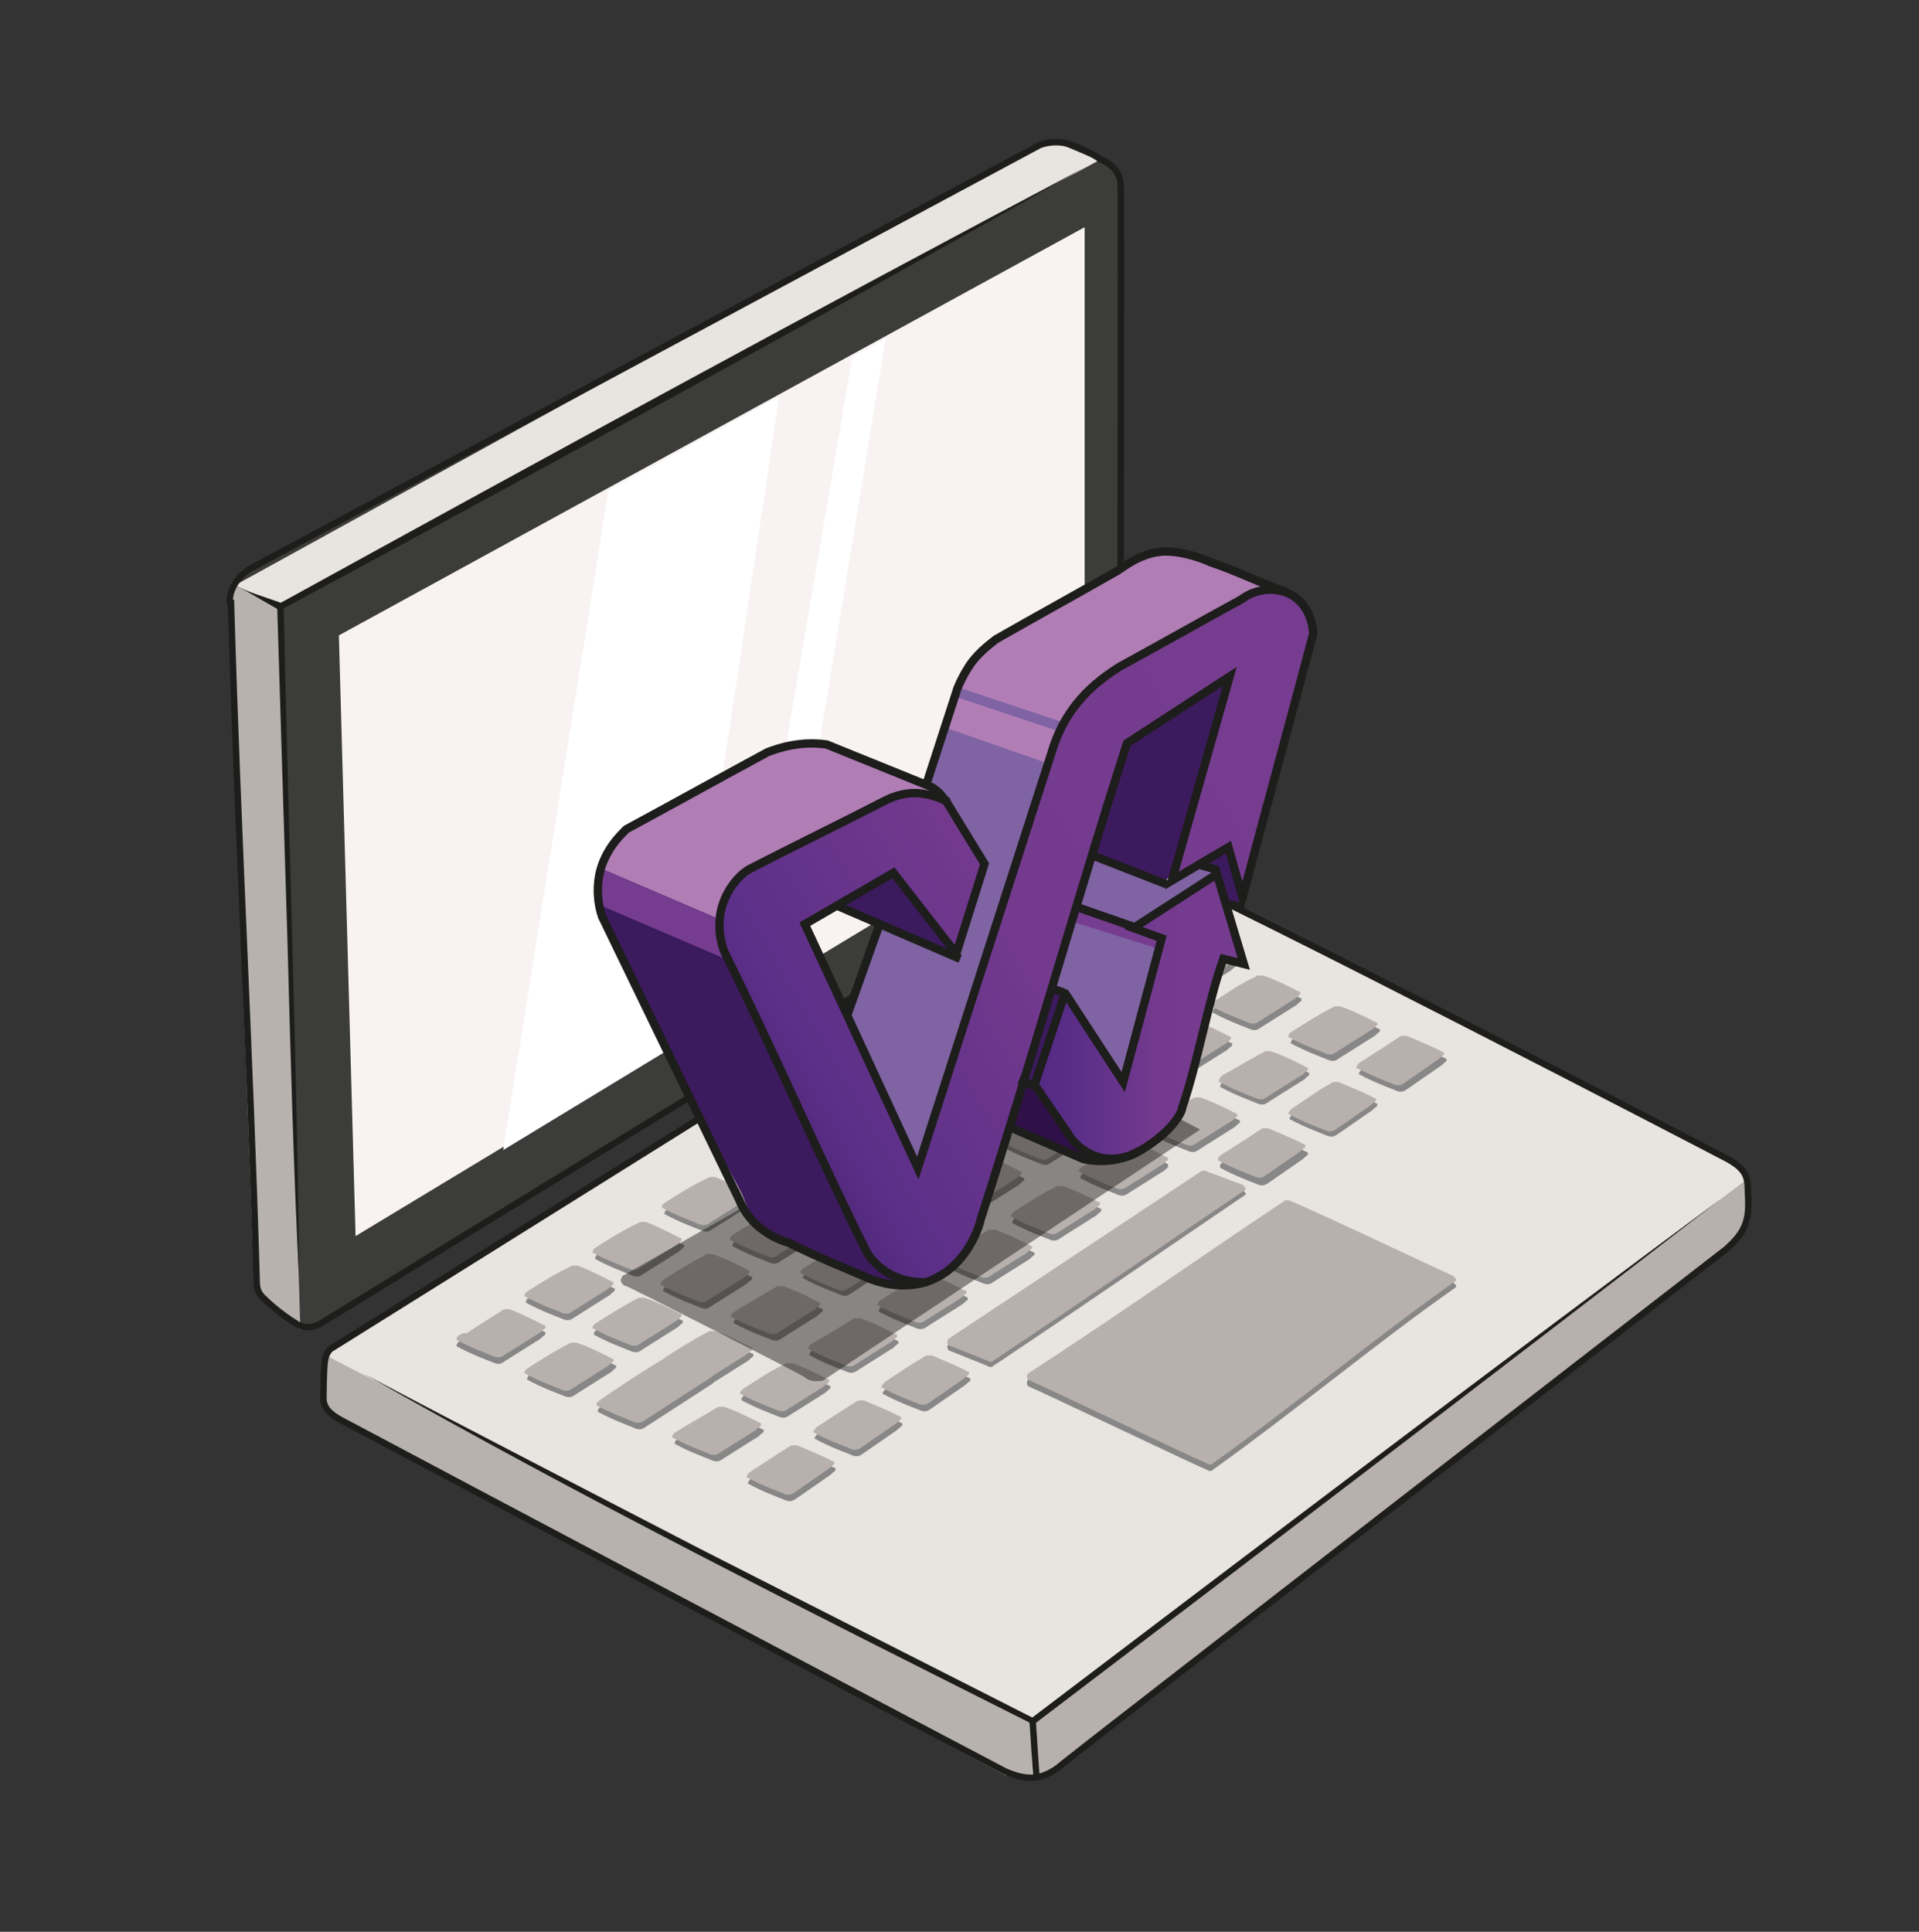 <?xml version="1.0" encoding="utf-8"?>
<!-- Generator: Adobe Illustrator 27.8.1, SVG Export Plug-In . SVG Version: 6.00 Build 0)  -->
<svg version="1.1" id="Ebene_1" xmlns="http://www.w3.org/2000/svg" xmlns:xlink="http://www.w3.org/1999/xlink" x="0px" y="0px"
	 viewBox="0 0 149.5 150.5" style="enable-background:new 0 0 149.5 150.5;" xml:space="preserve">
<rect x="0" y="0" width="149.5" height="150.5" fill="#333333" stroke="none"/>
<style type="text/css">
	.st0{fill:#3C3C3B;}
	.st1{fill:#E8E4E0;}
	.st2{fill:#F8F3F2;}
	.st3{fill:#FFFFFF;}
	.st4{fill:#B7B0AD;}
	.st5{fill:#B7B2AD;}
	.st6{fill:none;stroke:#1D1D1B;stroke-width:0.5;stroke-miterlimit:10;}
	.st7{fill:#1D1D1B;}
	.st8{fill:none;}
	.st9{fill:#878787;}
	.st10{opacity:0.47;fill:#1C1B19;enable-background:new    ;}
	.st11{fill:#3C1A5E;}
	.st12{fill:#B07DB5;}
	.st13{fill:#7F63A3;}
	.st14{fill:#2F1048;}
	.st15{fill:url(#SVGID_1_);}
	.st16{fill:url(#SVGID_00000047762069896429409890000017914227504971849106_);}
	.st17{fill:#763C8F;}
	.st18{fill:none;stroke:#1D1D1B;stroke-width:0.65;stroke-miterlimit:10;}
</style>
<g id="laptop">
	<g id="colorLaptop">
		<path class="st0" d="M19.5,44.3l61-32.9c0,0,1.2-0.5,2.5,0c1.6,0.6,2.6,1.1,2.6,1.1s1.5,0.5,1.6,1.9c0.1,1.5-0.1,42.1,0.1,48.2
			c0.1,1.9-0.4,2.4-1.5,3.2c-0.1,0.1-60.9,37.4-60.9,37.4s-0.9,0.6-1.8,0.1c-3.2-2-0.3-0.6-0.3-0.6c-0.2-0.2-0.6-0.5-0.6-1.3
			c-0.5-17.5-3.8-36.8-4.3-54.2C17.8,47.2,17.7,45.4,19.5,44.3L19.5,44.3z"/>
		<polygon class="st1" points="18.3,45.6 21.9,47.2 85.6,12.5 82.3,11.1 80.6,11.3 		"/>
		<polygon class="st2" points="27.7,96.3 84.5,62 84.5,17.7 26.4,49.5 		"/>
		<polygon class="st3" points="66.4,27.8 57.8,78.2 60.8,76.4 69,26.4 		"/>
		<polygon class="st3" points="47.4,38.2 39.2,89.6 53.2,81.1 60.7,30.9 		"/>
		<path class="st1" d="M26.5,110.6c26.9,14.3,51.8,27.4,51.8,27.4c1.6,0.7,2.9,0.8,4.5-0.6c1.6-1.3,51.7-40.1,51.7-40.1
			c1.1-1,1.7-1.8,1.7-3.4c0-1.1,0-0.4,0-0.4c-0.1-1.5,0.2-2.2-1.6-3.2c-1.7-0.9-38.3-19.9-45.1-22.8c-1.4-0.6-2.2-0.9-3.6,0
			L25.9,105c0,0-0.5,0.2-0.6,1.1c-0.1,0.8-0.1,2.9-0.1,3C25.3,109.8,25.8,110.2,26.5,110.6L26.5,110.6z"/>
		<polygon class="st4" points="80.4,134 80.8,138.6 134.6,97.4 136.3,95.2 136.2,91.8 		"/>
		<polyline class="st5" points="25.2,105.5 80.4,134 80.4,138.6 78.3,138.3 26.5,110.6 25.2,109.1 25.3,106.1 25.3,106.1 		"/>
		<polyline class="st5" points="18.3,45.6 18.5,45.7 21.7,47.3 23.4,103.6 20.4,101.3 19.8,100 17.8,47.2 		"/>
	</g>
	<g id="lines">
		<path class="st6" d="M19.5,44.3L81,11.3c0,0,1.2-0.5,2.5,0c1.6,0.6,2.2,1.1,2.2,1.1s1.5,0.5,1.6,1.9c0.1,1.5-0.1,42.1,0.1,48.2
			c0.1,1.9-0.4,2.4-1.5,3.2c-0.1,0.1-60.9,37.4-60.9,37.4s-0.9,0.6-1.8,0.1c-1.5-0.9-2.6-2-2.6-2c-0.2-0.2-0.6-0.5-0.6-1.3
			c-0.5-17.5-1.5-35.3-2-52.8C17.8,47.2,17.7,45.4,19.5,44.3L19.5,44.3z"/>
		<path class="st7" d="M19.1,46l2.9,1l-0.2,0c20.9-11.5,41.8-22.9,62.8-34l0,0C63.8,24.8,42.9,36.2,21.9,47.5l-0.1,0.1l-0.1-0.1
			L19.1,46L19.1,46L19.1,46z"/>
		<path class="st6" d="M26.5,110.6c26.9,14.3,51.8,27.4,51.8,27.4c1.6,0.7,2.9,0.8,4.5-0.6c1.6-1.3,51.7-40.1,51.7-40.1
			c1.1-1,1.7-1.8,1.7-3.4c0-1.1,0-0.4,0-0.4c-0.1-1.5,0.2-2.2-1.6-3.2c-1.7-0.9-38.3-19.9-45.1-22.8c-1.4-0.6-2.2-0.9-3.6,0
			L25.9,105c0,0-0.5,0.2-0.6,1.1c-0.1,0.8-0.1,2.9-0.1,3C25.3,109.8,25.8,110.2,26.5,110.6L26.5,110.6z"/>
		<path class="st7" d="M80.5,138.6l-0.3-4.5l0-0.1l0.1-0.1c15.8-12,38.1-28.9,53.9-40.6c-15.4,11.9-37.8,29-53.6,41l0.1-0.2l0.3,4.5
			L80.5,138.6L80.5,138.6L80.5,138.6z"/>
		<path class="st7" d="M80.4,134.3c-17.5-8.8-35.1-17.6-52.1-27.3c7.5,4,18.4,9.6,26.1,13.6l26.2,13.3L80.4,134.3L80.4,134.3
			L80.4,134.3z"/>
		<g>
			<line class="st8" x1="21.8" y1="47.3" x2="23.3" y2="99.6"/>
			<path class="st7" d="M22.1,47.3c0.3,15.1,1.1,37.3,1.2,52.3l0,0c-0.4-7.5-0.7-18.5-0.9-26.1l-0.8-26.1L22.1,47.3L22.1,47.3
				L22.1,47.3z"/>
		</g>
	</g>
	<g id="keyboard">
		<path class="st9" d="M93.5,91.7c0,0,0.1-0.1,0.3-0.1c0.1,0,0.3,0.1,0.3,0.1c0.9,0.3,1.8,0.7,2.7,1c0,0,0.1,0.1,0.2,0.2
			c0.1,0.1,0,0.2,0,0.2c-6.5,4.4-13,8.9-19.6,13.3c0,0-0.1,0.1-0.2,0.1c-0.2,0-0.3-0.1-0.3-0.1c-1-0.4-2-0.8-3-1.2
			c0,0-0.1-0.1-0.1-0.3c0-0.1,0.1-0.2,0.1-0.2C80.4,100.4,87,96,93.5,91.7L93.5,91.7z"/>
		<path class="st4" d="M93.5,91.3c0,0,0.1-0.1,0.3-0.1c0.1,0,0.3,0.1,0.3,0.1c0.9,0.3,1.8,0.7,2.7,1c0,0,0.1,0.1,0.2,0.2
			c0.1,0.1,0,0.2,0,0.2c-6.5,4.4-13,8.9-19.6,13.3c0,0-0.1,0.1-0.2,0.1c-0.2,0-0.3-0.1-0.3-0.1c-1-0.4-2-0.8-3-1.2
			c0,0-0.1-0.1-0.1-0.3c0-0.1,0.1-0.2,0.1-0.2C80.4,100,87,95.6,93.5,91.3L93.5,91.3z"/>
		<path class="st9" d="M41.2,101.1c-0.2,0.1-0.3,0.4-0.2,0.4c1.1,0.6,2.2,1,2.7,1.2c0.6,0.3,0.8,0.1,1.1-0.1l2.7-1.7
			c0.3-0.3,0.4-0.3,0.4-0.4c0-0.2-0.1-0.1-0.4-0.3c-0.8-0.4-1.6-0.8-2.4-1.1c-0.1,0-0.1,0-0.3,0c-0.1,0-0.2,0-0.3,0.1
			C43.4,99.7,42.3,100.4,41.2,101.1L41.2,101.1z"/>
		<path class="st9" d="M46.6,97.7c-0.2,0.1-0.3,0.4-0.2,0.4c1.1,0.6,2.2,1,2.7,1.2c0.6,0.3,0.8,0.1,1.1-0.1l2.7-1.7
			c0.3-0.3,0.4-0.3,0.4-0.4c0-0.2-0.1-0.1-0.4-0.3c-0.8-0.4-1.6-0.8-2.4-1.1c-0.1,0-0.1,0-0.3,0c-0.1,0-0.2,0-0.3,0.1
			C48.7,96.3,47.6,97,46.6,97.7L46.6,97.7z"/>
		<path class="st9" d="M52,94.2c-0.2,0.1-0.3,0.4-0.2,0.4c1.1,0.6,2.2,1,2.7,1.2c0.6,0.3,0.8,0.1,1.1-0.1l2.7-1.7
			c0.3-0.3,0.4-0.3,0.4-0.4c0-0.2-0.1-0.1-0.4-0.3c-0.8-0.4-1.6-0.8-2.4-1.1c-0.1,0-0.1,0-0.3,0c-0.1,0-0.2,0-0.3,0.1
			C54.1,92.8,53.1,93.5,52,94.2L52,94.2z"/>
		<path class="st9" d="M57.3,90.9c-0.2,0.1-0.3,0.4-0.2,0.4c1.1,0.6,2.2,1,2.7,1.2c0.6,0.3,0.8,0.1,1.1-0.1l2.7-1.7
			c0.3-0.3,0.4-0.3,0.4-0.4c0-0.2-0.1-0.1-0.4-0.3c-0.8-0.4-1.6-0.8-2.4-1.1c-0.1,0-0.1,0-0.3,0c-0.1,0-0.2,0-0.3,0.1
			C59.5,89.5,58.4,90.2,57.3,90.9L57.3,90.9z"/>
		<path class="st9" d="M62.6,87.4c-0.2,0.1-0.3,0.4-0.2,0.4c1.1,0.6,2.2,1,2.7,1.2c0.6,0.3,0.8,0.1,1.1-0.1l2.7-1.7
			c0.3-0.3,0.4-0.3,0.4-0.4c0-0.2-0.1-0.1-0.4-0.3c-0.8-0.4-1.6-0.8-2.4-1.1c-0.1,0-0.1,0-0.3,0c-0.1,0-0.2,0-0.3,0.1
			C64.8,86.1,63.7,86.7,62.6,87.4L62.6,87.4z"/>
		<path class="st9" d="M67.9,84c-0.2,0.1-0.3,0.4-0.2,0.4c1.1,0.6,2.2,1,2.7,1.2c0.6,0.3,0.8,0.1,1.1-0.1l2.7-1.7
			c0.3-0.3,0.4-0.3,0.4-0.4c0-0.2-0.1-0.1-0.4-0.3c-0.8-0.4-1.6-0.8-2.4-1.1c-0.1,0-0.1,0-0.3,0c-0.1,0-0.2,0-0.3,0.1
			C70.1,82.6,69,83.3,67.9,84L67.9,84z"/>
		<path class="st9" d="M73.4,80.6c-0.2,0.1-0.3,0.4-0.2,0.4c1.1,0.6,2.2,1,2.7,1.2c0.6,0.3,0.8,0.1,1.1-0.1l2.7-1.7
			c0.3-0.3,0.4-0.3,0.4-0.4c0-0.2-0.1-0.1-0.4-0.3c-0.8-0.4-1.6-0.8-2.4-1.1c-0.1,0-0.1,0-0.3,0c-0.1,0-0.2,0-0.3,0.1
			C75.5,79.2,74.4,79.9,73.4,80.6L73.4,80.6z"/>
		<path class="st9" d="M41.3,107.1c-0.2,0.1-0.3,0.4-0.2,0.4c1.1,0.6,2.2,1,2.7,1.2c0.6,0.3,0.8,0.1,1.1-0.1l2.7-1.7
			c0.3-0.3,0.4-0.3,0.4-0.4c0-0.2-0.1-0.1-0.4-0.3c-0.8-0.4-1.6-0.8-2.5-1.1c-0.1,0-0.1,0-0.3,0c-0.1,0-0.2,0-0.3,0.1
			C43.5,105.7,42.4,106.4,41.3,107.1L41.3,107.1z"/>
		<path class="st9" d="M46.5,103.6c-0.2,0.1-0.3,0.4-0.2,0.4c1.1,0.6,2.2,1,2.7,1.2c0.6,0.3,0.8,0.1,1.1-0.1l2.7-1.7
			c0.3-0.3,0.4-0.3,0.4-0.4c0-0.2-0.1-0.1-0.4-0.3c-0.8-0.4-1.6-0.8-2.5-1.1c-0.1,0-0.1,0-0.3,0c-0.1,0-0.2,0-0.3,0.1
			C48.7,102.2,47.6,102.9,46.5,103.6L46.5,103.6z"/>
		<path class="st9" d="M51.9,100.2c-0.2,0.1-0.3,0.4-0.2,0.4c1.1,0.6,2.2,1,2.7,1.2c0.6,0.3,0.8,0.1,1.1-0.1l2.7-1.7
			c0.3-0.3,0.4-0.3,0.4-0.4c0-0.2-0.1-0.1-0.4-0.3c-0.8-0.4-1.6-0.8-2.5-1.1c-0.1,0-0.1,0-0.3,0c-0.1,0-0.2,0-0.3,0.1
			C54,98.8,52.9,99.5,51.9,100.2L51.9,100.2z"/>
		<path class="st9" d="M57.3,96.7c-0.2,0.1-0.3,0.4-0.2,0.4c1.1,0.6,2.2,1,2.7,1.2c0.6,0.3,0.8,0.1,1.1-0.1l2.7-1.7
			c0.3-0.3,0.4-0.3,0.4-0.4c0-0.2-0.1-0.1-0.4-0.3c-0.8-0.4-1.6-0.8-2.5-1.1c-0.1,0-0.1,0-0.3,0c-0.1,0-0.2,0-0.3,0.1
			C59.4,95.3,58.4,96,57.3,96.7L57.3,96.7z"/>
		<path class="st9" d="M62.8,93.3c-0.2,0.1-0.3,0.4-0.2,0.4c1.1,0.6,2.2,1,2.7,1.2c0.6,0.3,0.8,0.1,1.1-0.1L69,93
			c0.3-0.3,0.4-0.3,0.4-0.4c0-0.2-0.1-0.1-0.4-0.3c-0.8-0.4-1.6-0.8-2.5-1.1c-0.1,0-0.1,0-0.3,0c-0.1,0-0.2,0-0.3,0.1
			C64.9,91.9,63.9,92.6,62.8,93.3L62.8,93.3z"/>
		<path class="st9" d="M68,89.8c-0.2,0.1-0.3,0.4-0.2,0.4c1.1,0.6,2.2,1,2.7,1.2c0.6,0.3,0.8,0.1,1.1-0.1l2.7-1.7
			c0.3-0.3,0.4-0.3,0.4-0.4c0-0.2-0.1-0.1-0.4-0.3c-0.8-0.4-1.6-0.8-2.5-1.1c-0.1,0-0.1,0-0.3,0c-0.1,0-0.2,0-0.3,0.1
			C70.2,88.4,69.1,89.1,68,89.8L68,89.8z"/>
		<path class="st9" d="M73.3,86.4c-0.2,0.1-0.3,0.4-0.2,0.4c1.1,0.6,2.2,1,2.7,1.2c0.6,0.3,0.8,0.1,1.1-0.1l2.7-1.7
			c0.3-0.3,0.4-0.3,0.4-0.4c0-0.2-0.1-0.1-0.4-0.3c-0.8-0.4-1.6-0.8-2.5-1.1c-0.1,0-0.1,0-0.3,0c-0.1,0-0.2,0-0.3,0.1
			C75.5,85,74.4,85.7,73.3,86.4L73.3,86.4z"/>
		<path class="st9" d="M78.7,82.9c-0.2,0.1-0.3,0.4-0.2,0.4c1.1,0.6,2.2,1,2.7,1.2c0.6,0.3,0.8,0.1,1.1-0.1l2.7-1.7
			c0.3-0.3,0.4-0.3,0.4-0.4c0-0.2-0.1-0.1-0.4-0.3c-0.8-0.4-1.6-0.8-2.5-1.1c-0.1,0-0.1,0-0.3,0c-0.1,0-0.2,0-0.3,0.1
			C80.9,81.5,79.8,82.2,78.7,82.9L78.7,82.9z"/>
		<path class="st9" d="M46.8,109.6c-0.2,0.1-0.3,0.4-0.2,0.4c1.1,0.6,2.2,1,2.7,1.2c0.6,0.3,0.8,0.1,1.1-0.1l5.1-3.3
			c0.3-0.3-0.5-0.1-0.5-0.2c0-0.2-0.9-0.3-1.2-0.4c-0.8-0.4-2.3,0.8-3.1,0.4c-0.1,0,1.7-0.8,1.6-0.8c-0.1,0-0.2-0.5-0.2-0.5
			C50.9,106.9,47.9,108.9,46.8,109.6L46.8,109.6z"/>
		<path class="st9" d="M52,106.2c-0.2,0.1-0.3,0.4-0.2,0.4c1.1,0.6,2.2,1,2.7,1.2c0.6,0.3,0.8,0.1,1.1-0.1l2.7-1.7
			c0.3-0.3,0.4-0.3,0.4-0.4c0-0.2-0.1-0.1-0.4-0.3c-0.8-0.4-1.6-0.8-2.5-1.1c-0.1,0-0.1,0-0.3,0c-0.1,0-0.2,0-0.3,0.1
			C54.2,104.8,53.1,105.5,52,106.2L52,106.2z"/>
		<path class="st9" d="M57.4,102.7c-0.2,0.1-0.3,0.4-0.2,0.4c1.1,0.6,2.2,1,2.7,1.2c0.6,0.3,0.8,0.1,1.1-0.1l2.7-1.7
			c0.3-0.3,0.4-0.3,0.4-0.4c0-0.2-0.1-0.1-0.4-0.3c-0.8-0.4-1.6-0.8-2.5-1.1c-0.1,0-0.1,0-0.3,0c-0.1,0-0.2,0-0.3,0.1
			C59.5,101.3,58.5,102,57.4,102.7L57.4,102.7z"/>
		<path class="st9" d="M62.8,99.2c-0.2,0.1-0.3,0.4-0.2,0.4c1.1,0.6,2.2,1,2.7,1.2c0.6,0.3,0.8,0.1,1.1-0.1L69,99
			c0.3-0.3,0.4-0.3,0.4-0.4c0-0.2-0.1-0.1-0.4-0.3c-0.8-0.4-1.6-0.8-2.5-1.1c-0.1,0-0.1,0-0.3,0c-0.1,0-0.2,0-0.3,0.1
			C64.9,97.9,63.9,98.6,62.8,99.2L62.8,99.2z"/>
		<path class="st9" d="M67.8,95.9c-0.2,0.1-0.3,0.4-0.2,0.4c1.1,0.6,2.2,1,2.7,1.2c0.6,0.3,0.8,0.1,1.1-0.1l2.7-1.7
			c0.3-0.3,0.4-0.3,0.4-0.4c0-0.2-0.1-0.1-0.4-0.3c-0.8-0.4-1.6-0.8-2.5-1.1c-0.1,0-0.1,0-0.3,0c-0.1,0-0.2,0-0.3,0.1
			C70,94.6,68.9,95.3,67.8,95.9L67.8,95.9z"/>
		<path class="st9" d="M73.1,92.5c-0.2,0.1-0.3,0.4-0.2,0.4c1.1,0.6,2.2,1,2.7,1.2c0.6,0.3,0.8,0.1,1.1-0.1l2.7-1.7
			c0.3-0.3,0.4-0.3,0.4-0.4c0-0.2-0.1-0.1-0.4-0.3c-0.8-0.4-1.6-0.8-2.5-1.1c-0.1,0-0.1,0-0.3,0c-0.1,0-0.2,0-0.3,0.1
			C75.3,91.1,74.2,91.8,73.1,92.5L73.1,92.5z"/>
		<path class="st9" d="M78.4,89c-0.2,0.1-0.3,0.4-0.2,0.4c1.1,0.6,2.2,1,2.7,1.2c0.6,0.3,0.8,0.1,1.1-0.1l2.7-1.7
			c0.3-0.3,0.4-0.3,0.4-0.4c0-0.2-0.1-0.1-0.4-0.3c-0.8-0.4-1.6-0.8-2.5-1.1c-0.1,0-0.1,0-0.3,0c-0.1,0-0.2,0-0.3,0.1
			C80.6,87.7,79.5,88.4,78.4,89L78.4,89z"/>
		<path class="st9" d="M83.8,85.6c-0.2,0.1-0.3,0.4-0.2,0.4c1.1,0.6,2.2,1,2.7,1.2c0.6,0.3,0.8,0.1,1.1-0.1l2.7-1.7
			c0.3-0.3,0.4-0.3,0.4-0.4c0-0.2-0.1-0.1-0.4-0.3c-0.8-0.4-1.6-0.8-2.5-1.1c-0.1,0-0.1,0-0.3,0c-0.1,0-0.2,0-0.3,0.1
			C86,84.2,84.9,84.9,83.8,85.6L83.8,85.6z"/>
		<path class="st9" d="M52.8,112.1c-0.2,0.1-0.3,0.4-0.2,0.4c1.1,0.6,2.2,1,2.7,1.2c0.6,0.3,0.8,0.1,1.1-0.1l2.7-1.7
			c0.3-0.3,0.4-0.3,0.4-0.4c0-0.2-0.1-0.1-0.4-0.3c-0.8-0.4-1.6-0.8-2.5-1.1c-0.1,0-0.1,0-0.3,0c-0.1,0-0.2,0-0.3,0.1
			C54.9,110.7,53.8,111.4,52.8,112.1L52.8,112.1z"/>
		<path class="st9" d="M58,108.7c-0.2,0.1-0.3,0.4-0.2,0.4c1.1,0.6,2.2,1,2.7,1.2c0.6,0.3,0.8,0.1,1.1-0.1l2.7-1.7
			c0.3-0.3,0.4-0.3,0.4-0.4c0-0.2-0.1-0.1-0.4-0.3c-0.8-0.4-1.6-0.8-2.5-1.1c-0.1,0-0.1,0-0.3,0c-0.1,0-0.2,0-0.3,0.1
			C60.2,107.3,59.1,108,58,108.7L58,108.7z"/>
		<path class="st9" d="M63.3,105.2c-0.2,0.1-0.3,0.4-0.2,0.4c1.1,0.6,2.2,1,2.7,1.2c0.6,0.3,0.8,0.1,1.1-0.1l2.7-1.7
			c0.3-0.3,0.4-0.3,0.4-0.4c0-0.2-0.1-0.1-0.4-0.3c-0.8-0.4-1.6-0.8-2.5-1.1c-0.1,0-0.1,0-0.3,0c-0.1,0-0.2,0-0.3,0.1
			C65.5,103.9,64.4,104.5,63.3,105.2L63.3,105.2z"/>
		<path class="st9" d="M68.7,101.8c-0.2,0.1-0.3,0.4-0.2,0.4c1.1,0.6,2.2,1,2.7,1.2c0.6,0.3,0.8,0.1,1.1-0.1l2.7-1.7
			c0.3-0.3,0.4-0.3,0.4-0.4c0-0.2-0.1-0.1-0.4-0.3c-0.8-0.4-1.6-0.8-2.5-1.1c-0.1,0-0.1,0-0.3,0c-0.1,0-0.2,0-0.3,0.1
			C70.9,100.4,69.8,101.1,68.7,101.8L68.7,101.8z"/>
		<path class="st9" d="M73.9,98.3c-0.2,0.1-0.3,0.4-0.2,0.4c1.1,0.6,2.2,1,2.7,1.2c0.6,0.3,0.8,0.1,1.1-0.1l2.7-1.7
			c0.3-0.3,0.4-0.3,0.4-0.4c0-0.2-0.1-0.1-0.4-0.3c-0.8-0.4-1.6-0.8-2.5-1.1c-0.1,0-0.1,0-0.3,0c-0.1,0-0.2,0-0.3,0.1
			C76,96.9,75,97.6,73.9,98.3L73.9,98.3z"/>
		<path class="st9" d="M79.1,94.9c-0.2,0.1-0.3,0.4-0.2,0.4c1.1,0.6,2.2,1,2.7,1.2c0.6,0.3,0.8,0.1,1.1-0.1l2.7-1.7
			c0.3-0.3,0.4-0.3,0.4-0.4c0-0.2-0.1-0.1-0.4-0.3c-0.8-0.4-1.6-0.8-2.5-1.1c-0.1,0-0.1,0-0.3,0c-0.1,0-0.2,0-0.3,0.1
			C81.3,93.5,80.2,94.2,79.1,94.9L79.1,94.9z"/>
		<path class="st9" d="M84.4,91.4c-0.2,0.1-0.3,0.4-0.2,0.4c1.1,0.6,2.2,1,2.7,1.2c0.6,0.3,0.8,0.1,1.1-0.1l2.7-1.7
			C91,90.9,91,91,91,90.8c0-0.2-0.1-0.1-0.4-0.3c-0.8-0.4-1.6-0.8-2.5-1.1c-0.1,0-0.1,0-0.3,0c-0.1,0-0.2,0-0.3,0.1
			C86.6,90.1,85.5,90.7,84.4,91.4L84.4,91.4z"/>
		<path class="st9" d="M89.9,88c-0.2,0.1-0.3,0.4-0.2,0.4c1.1,0.6,2.2,1,2.7,1.2c0.6,0.3,0.8,0.1,1.1-0.1l2.7-1.7
			c0.3-0.3,0.4-0.3,0.4-0.4c0-0.2-0.1-0.1-0.4-0.3c-0.8-0.4-1.6-0.8-2.5-1.1c-0.1,0-0.1,0-0.3,0c-0.1,0-0.2,0-0.3,0.1
			C92,86.6,90.9,87.3,89.9,88L89.9,88z"/>
		<path class="st9" d="M78.9,77c-0.2,0.1-0.3,0.4-0.2,0.4c1.1,0.6,2.2,1,2.7,1.2c0.6,0.3,0.8,0.1,1.1-0.1l2.7-1.7
			c0.3-0.3,0.4-0.3,0.4-0.4c0-0.2-0.1-0.1-0.4-0.3c-0.8-0.4-1.6-0.8-2.4-1.1c-0.1,0-0.1,0-0.3,0c-0.1,0-0.2,0-0.3,0.1
			C81,75.6,80,76.3,78.9,77L78.9,77z"/>
		<path class="st9" d="M84.3,73.5c-0.2,0.1-0.3,0.4-0.2,0.4c1.1,0.6,2.2,1,2.7,1.2c0.6,0.3,0.8,0.1,1.1-0.1l2.7-1.7
			c0.3-0.3,0.4-0.3,0.4-0.4c0-0.2-0.1-0.1-0.4-0.3c-0.8-0.4-1.6-0.8-2.4-1.1c-0.1,0-0.1,0-0.3,0c-0.1,0-0.2,0-0.3,0.1
			C86.5,72.1,85.4,72.8,84.3,73.5L84.3,73.5z"/>
		<path class="st9" d="M84.2,79.3c-0.2,0.1-0.3,0.4-0.2,0.4c1.1,0.6,2.2,1,2.7,1.2c0.6,0.3,0.8,0.1,1.1-0.1l2.7-1.7
			c0.3-0.3,0.4-0.3,0.4-0.4c0-0.2-0.1-0.1-0.4-0.3c-0.8-0.4-1.6-0.8-2.5-1.1c-0.1,0-0.1,0-0.3,0c-0.1,0-0.2,0-0.3,0.1
			C86.4,77.9,85.3,78.6,84.2,79.3L84.2,79.3z"/>
		<path class="st9" d="M89.6,75.8c-0.2,0.1-0.3,0.4-0.2,0.4c1.1,0.6,2.2,1,2.7,1.2c0.6,0.3,0.8,0.1,1.1-0.1l2.7-1.7
			c0.3-0.3,0.4-0.3,0.4-0.4c0-0.2-0.1-0.1-0.4-0.3c-0.8-0.4-1.6-0.8-2.5-1.1c-0.1,0-0.1,0-0.3,0c-0.1,0-0.2,0-0.3,0.1
			C91.8,74.4,90.7,75.1,89.6,75.8L89.6,75.8z"/>
		<path class="st9" d="M89.3,82c-0.2,0.1-0.3,0.4-0.2,0.4c1.1,0.6,2.2,1,2.7,1.2c0.6,0.3,0.8,0.1,1.1-0.1l2.7-1.7
			c0.3-0.3,0.4-0.3,0.4-0.4c0-0.2-0.1-0.1-0.4-0.3c-0.8-0.4-1.6-0.8-2.5-1.1c-0.1,0-0.1,0-0.3,0c-0.1,0-0.2,0-0.3,0.1
			C91.5,80.6,90.4,81.3,89.3,82L89.3,82z"/>
		<path class="st9" d="M94.7,78.5c-0.2,0.1-0.3,0.4-0.2,0.4c1.1,0.6,2.2,1,2.7,1.2c0.6,0.3,0.8,0.1,1.1-0.1l2.7-1.7
			c0.3-0.3,0.4-0.3,0.4-0.4c0-0.2-0.1-0.1-0.4-0.3c-0.8-0.4-1.6-0.8-2.5-1.1c-0.1,0-0.1,0-0.3,0c-0.1,0-0.2,0-0.3,0.1
			C96.9,77.1,95.8,77.8,94.7,78.5L94.7,78.5z"/>
		<path class="st9" d="M95.3,84.3c-0.2,0.1-0.3,0.4-0.2,0.4c1.1,0.6,2.2,1,2.7,1.2c0.6,0.3,0.8,0.1,1.1-0.1l2.7-1.7
			c0.3-0.3,0.4-0.3,0.4-0.4c0-0.2-0.1-0.1-0.4-0.3c-0.8-0.4-1.6-0.8-2.5-1.1c-0.1,0-0.1,0-0.3,0c-0.1,0-0.2,0-0.3,0.1
			C97.5,83,96.4,83.6,95.3,84.3L95.3,84.3z"/>
		<path class="st9" d="M100.8,80.9c-0.2,0.1-0.3,0.4-0.2,0.4c1.1,0.6,2.2,1,2.7,1.2c0.6,0.3,0.8,0.1,1.1-0.1l2.7-1.7
			c0.3-0.3,0.4-0.3,0.4-0.4c0-0.2-0.1-0.1-0.4-0.3c-0.8-0.4-1.6-0.8-2.5-1.1c-0.1,0-0.1,0-0.3,0c-0.1,0-0.2,0-0.3,0.1
			C102.9,79.5,101.8,80.2,100.8,80.9L100.8,80.9z"/>
		<path class="st9" d="M58.5,115.2c-0.2,0.2-0.3,0.4-0.2,0.4c1.1,0.6,2.2,1,2.7,1.2c0.6,0.3,0.8,0.1,1.1-0.1l2.6-1.8
			c0.3-0.3,0.4-0.3,0.4-0.4c0-0.2-0.1-0.1-0.4-0.3c-0.8-0.4-1.6-0.7-2.5-1.1c-0.1,0-0.1,0-0.3,0c-0.1,0-0.2,0-0.3,0.1
			C60.7,113.8,59.6,114.5,58.5,115.2L58.5,115.2z"/>
		<path class="st9" d="M63.7,111.7c-0.2,0.2-0.3,0.4-0.2,0.4c1.1,0.6,2.2,1,2.7,1.2c0.6,0.3,0.8,0.1,1.1-0.1l2.6-1.8
			c0.3-0.3,0.4-0.3,0.4-0.4c0-0.2-0.1-0.1-0.4-0.3c-0.8-0.4-1.6-0.7-2.5-1.1c-0.1,0-0.1,0-0.3,0c-0.1,0-0.2,0-0.3,0.1
			C65.9,110.3,64.8,111,63.7,111.7L63.7,111.7z"/>
		<path class="st9" d="M69,108.2c-0.2,0.2-0.3,0.4-0.2,0.4c1.1,0.6,2.2,1,2.7,1.2c0.6,0.3,0.8,0.1,1.1-0.1l2.6-1.8
			c0.3-0.3,0.4-0.3,0.4-0.4c0-0.2-0.1-0.1-0.4-0.3c-0.8-0.4-1.6-0.7-2.5-1.1c-0.1,0-0.1,0-0.3,0c-0.1,0-0.2,0-0.3,0.1
			C71.2,106.8,70.1,107.5,69,108.2L69,108.2z"/>
		<path class="st9" d="M95.3,90.5C95,90.7,95,90.9,95.1,91c1.1,0.6,2.2,1,2.7,1.2c0.6,0.3,0.8,0.1,1.1-0.1l2.6-1.8
			c0.3-0.3,0.4-0.3,0.4-0.4c0-0.2-0.1-0.1-0.4-0.3c-0.8-0.4-1.6-0.7-2.5-1.1c-0.1,0-0.1,0-0.3,0c-0.1,0-0.2,0-0.3,0.1
			C97.4,89.1,96.3,89.8,95.3,90.5L95.3,90.5z"/>
		<path class="st9" d="M100.7,86.8c-0.2,0.2-0.3,0.4-0.2,0.4c1.1,0.6,2.2,1,2.7,1.2c0.6,0.3,0.8,0.1,1.1-0.1l2.6-1.8
			c0.3-0.3,0.4-0.3,0.4-0.4c0-0.2-0.1-0.1-0.4-0.3c-0.8-0.4-1.6-0.7-2.5-1.1c-0.1,0-0.1,0-0.3,0c-0.1,0-0.2,0-0.3,0.1
			C102.9,85.4,101.8,86.1,100.7,86.8L100.7,86.8z"/>
		<path class="st9" d="M106.1,83.3c-0.2,0.2-0.3,0.4-0.2,0.4c1.1,0.6,2.2,1,2.7,1.2c0.6,0.3,0.8,0.1,1.1-0.1l2.6-1.8
			c0.3-0.3,0.4-0.3,0.4-0.4c0-0.2-0.1-0.1-0.4-0.3c-0.8-0.4-1.6-0.7-2.5-1.1c-0.1,0-0.1,0-0.3,0c-0.1,0-0.2,0-0.3,0.1
			C108.2,81.9,107.2,82.6,106.1,83.3L106.1,83.3z"/>
		<path class="st4" d="M41.1,100.6c-0.2,0.1-0.3,0.4-0.2,0.4c1.1,0.6,2.2,1,2.7,1.2c0.6,0.3,0.8,0.1,1.1-0.1l2.7-1.7
			c0.3-0.3,0.4-0.3,0.4-0.4c0-0.2-0.1-0.1-0.4-0.3c-0.8-0.4-1.6-0.8-2.4-1.1c-0.1,0-0.1,0-0.3,0c-0.1,0-0.2,0-0.3,0.1
			C43.3,99.2,42.2,99.9,41.1,100.6L41.1,100.6z"/>
		<path class="st4" d="M46.4,97.2c-0.2,0.1-0.3,0.4-0.2,0.4c1.1,0.6,2.2,1,2.7,1.2c0.6,0.3,0.8,0.1,1.1-0.1l2.7-1.7
			c0.3-0.3,0.4-0.3,0.4-0.4c0-0.2-0.1-0.1-0.4-0.3c-0.8-0.4-1.6-0.8-2.4-1.1c-0.1,0-0.1,0-0.3,0c-0.1,0-0.2,0-0.3,0.1
			C48.6,95.8,47.5,96.5,46.4,97.2L46.4,97.2z"/>
		<path class="st4" d="M51.8,93.7c-0.2,0.1-0.3,0.4-0.2,0.4c1.1,0.6,2.2,1,2.7,1.2c0.6,0.3,0.8,0.1,1.1-0.1l2.7-1.7
			c0.3-0.3,0.4-0.3,0.4-0.4c0-0.2-0.1-0.1-0.4-0.3c-0.8-0.4-1.6-0.8-2.4-1.1c-0.1,0-0.1,0-0.3,0c-0.1,0-0.2,0-0.3,0.1
			C54,92.3,52.9,93,51.8,93.7L51.8,93.7z"/>
		<path class="st4" d="M57.2,90.4c-0.2,0.1-0.3,0.4-0.2,0.4c1.1,0.6,2.2,1,2.7,1.2c0.6,0.3,0.8,0.1,1.1-0.1l2.7-1.7
			c0.3-0.3,0.4-0.3,0.4-0.4c0-0.2-0.1-0.1-0.4-0.3c-0.8-0.4-1.6-0.8-2.4-1.1c-0.1,0-0.1,0-0.3,0c-0.1,0-0.2,0-0.3,0.1
			C59.4,89,58.3,89.7,57.2,90.4L57.2,90.4z"/>
		<path class="st4" d="M62.5,86.9c-0.2,0.1-0.3,0.4-0.2,0.4c1.1,0.6,2.2,1,2.7,1.2c0.6,0.3,0.8,0.1,1.1-0.1l2.7-1.7
			c0.3-0.3,0.4-0.3,0.4-0.4c0-0.2-0.1-0.1-0.4-0.3c-0.8-0.4-1.6-0.8-2.4-1.1c-0.1,0-0.1,0-0.3,0c-0.1,0-0.2,0-0.3,0.1
			C64.6,85.6,63.6,86.3,62.5,86.9L62.5,86.9z"/>
		<path class="st4" d="M67.8,83.5c-0.2,0.1-0.3,0.4-0.2,0.4c1.1,0.6,2.2,1,2.7,1.2c0.6,0.3,0.8,0.1,1.1-0.1l2.7-1.7
			c0.3-0.3,0.4-0.3,0.4-0.4c0-0.2-0.1-0.1-0.4-0.3c-0.8-0.4-1.6-0.8-2.4-1.1c-0.1,0-0.1,0-0.3,0c-0.1,0-0.2,0-0.3,0.1
			C70,82.2,68.9,82.8,67.8,83.5L67.8,83.5z"/>
		<path class="st4" d="M73.2,80.1c-0.2,0.1-0.3,0.4-0.2,0.4c1.1,0.6,2.2,1,2.7,1.2c0.6,0.3,0.8,0.1,1.1-0.1l2.7-1.7
			c0.3-0.3,0.4-0.3,0.4-0.4c0-0.2-0.1-0.1-0.4-0.3c-0.8-0.4-1.6-0.8-2.4-1.1c-0.1,0-0.1,0-0.3,0c-0.1,0-0.2,0-0.3,0.1
			C75.4,78.7,74.3,79.4,73.2,80.1L73.2,80.1z"/>
		<path class="st4" d="M41.1,106.6c-0.2,0.1-0.3,0.4-0.2,0.4c1.1,0.6,2.2,1,2.7,1.2c0.6,0.3,0.8,0.1,1.1-0.1l2.7-1.7
			c0.3-0.3,0.4-0.3,0.4-0.4c0-0.2-0.1-0.1-0.4-0.3c-0.8-0.4-1.6-0.8-2.5-1.1c-0.1,0-0.1,0-0.3,0c-0.1,0-0.2,0-0.3,0.1
			C43.3,105.2,42.2,105.9,41.1,106.6L41.1,106.6z"/>
		<path class="st4" d="M46.4,103.1c-0.2,0.1-0.3,0.4-0.2,0.4c1.1,0.6,2.2,1,2.7,1.2c0.6,0.3,0.8,0.1,1.1-0.1l2.7-1.7
			c0.3-0.3,0.4-0.3,0.4-0.4c0-0.2-0.1-0.1-0.4-0.3c-0.8-0.4-1.6-0.8-2.5-1.1c-0.1,0-0.1,0-0.3,0c-0.1,0-0.2,0-0.3,0.1
			C48.6,101.7,47.5,102.4,46.4,103.1L46.4,103.1z"/>
		<path class="st4" d="M51.7,99.7c-0.2,0.1-0.3,0.4-0.2,0.4c1.1,0.6,2.2,1,2.7,1.2c0.6,0.3,0.8,0.1,1.1-0.1l2.7-1.7
			c0.3-0.3,0.4-0.3,0.4-0.4c0-0.2-0.1-0.1-0.4-0.3c-0.8-0.4-1.6-0.8-2.5-1.1c-0.1,0-0.1,0-0.3,0c-0.1,0-0.2,0-0.3,0.1
			C53.9,98.3,52.8,99,51.7,99.7L51.7,99.7z"/>
		<path class="st4" d="M57.1,96.2c-0.2,0.1-0.3,0.4-0.2,0.4c1.1,0.6,2.2,1,2.7,1.2c0.6,0.3,0.8,0.1,1.1-0.1l2.7-1.7
			c0.3-0.3,0.4-0.3,0.4-0.4c0-0.2-0.1-0.1-0.4-0.3c-0.8-0.4-1.6-0.8-2.5-1.1c-0.1,0-0.1,0-0.3,0c-0.1,0-0.2,0-0.3,0.1
			C59.3,94.8,58.2,95.5,57.1,96.2L57.1,96.2z"/>
		<path class="st4" d="M62.6,92.8c-0.2,0.1-0.3,0.4-0.2,0.4c1.1,0.6,2.2,1,2.7,1.2c0.6,0.3,0.8,0.1,1.1-0.1l2.7-1.7
			c0.3-0.3,0.4-0.3,0.4-0.4c0-0.2-0.1-0.1-0.4-0.3c-0.8-0.4-1.6-0.8-2.5-1.1c-0.1,0-0.1,0-0.3,0c-0.1,0-0.2,0-0.3,0.1
			C64.8,91.4,63.7,92.1,62.6,92.8L62.6,92.8z"/>
		<path class="st4" d="M67.9,89.3c-0.2,0.1-0.3,0.4-0.2,0.4c1.1,0.6,2.2,1,2.7,1.2c0.6,0.3,0.8,0.1,1.1-0.1l2.7-1.7
			c0.3-0.3,0.4-0.3,0.4-0.4c0-0.2-0.1-0.1-0.4-0.3c-0.8-0.4-1.6-0.8-2.5-1.1c-0.1,0-0.1,0-0.3,0c-0.1,0-0.2,0-0.3,0.1
			C70,87.9,69,88.6,67.9,89.3L67.9,89.3z"/>
		<path class="st4" d="M73.2,85.9C73,86,72.9,86.2,73,86.3c1.1,0.6,2.2,1,2.7,1.2c0.6,0.3,0.8,0.1,1.1-0.1l2.7-1.7
			c0.3-0.3,0.4-0.3,0.4-0.4c0-0.2-0.1-0.1-0.4-0.3c-0.8-0.4-1.6-0.8-2.5-1.1c-0.1,0-0.1,0-0.3,0c-0.1,0-0.2,0-0.3,0.1
			C75.4,84.5,74.3,85.2,73.2,85.9L73.2,85.9z"/>
		<path class="st4" d="M78.6,82.4c-0.2,0.1-0.3,0.4-0.2,0.4c1.1,0.6,2.2,1,2.7,1.2c0.6,0.3,0.8,0.1,1.1-0.1l2.7-1.7
			c0.3-0.3,0.4-0.3,0.4-0.4c0-0.2-0.1-0.1-0.4-0.3c-0.8-0.4-1.6-0.8-2.5-1.1c-0.1,0-0.1,0-0.3,0c-0.1,0-0.2,0-0.3,0.1
			C80.8,81,79.7,81.7,78.6,82.4L78.6,82.4z"/>
		<path class="st4" d="M46.7,109.1c-0.2,0.1-0.3,0.4-0.2,0.4c1.1,0.6,2.2,1,2.7,1.2c0.6,0.3,0.8,0.1,1.1-0.1l5.1-3.3
			c0.3-0.3-0.6-0.1-0.6-0.3c1.2-1.4-0.8-0.2-1.1-0.4c-0.8-0.4,0,0-0.8-0.4c-0.1,0-0.6,0-0.7,0c-0.1,0-0.2-0.5-0.2-0.5
			C50.7,106.4,47.7,108.4,46.7,109.1L46.7,109.1z"/>
		<path class="st4" d="M51.9,105.7c-0.2,0.1-0.3,0.4-0.2,0.4c1.1,0.6,2.2,1,2.7,1.2c0.6,0.3,0.8,0.1,1.1-0.1l2.7-1.7
			c0.3-0.3,0.4-0.3,0.4-0.4c0-0.2-0.1-0.1-0.4-0.3c-0.8-0.4-1.6-0.8-2.5-1.1c-0.1,0-0.1,0-0.3,0c-0.1,0-0.2,0-0.3,0.1
			C54.1,104.3,53,105,51.9,105.7L51.9,105.7z"/>
		<path class="st4" d="M57.2,102.2c-0.2,0.1-0.3,0.4-0.2,0.4c1.1,0.6,2.2,1,2.7,1.2c0.6,0.3,0.8,0.1,1.1-0.1l2.7-1.7
			c0.3-0.3,0.4-0.3,0.4-0.4c0-0.2-0.1-0.1-0.4-0.3c-0.8-0.4-1.6-0.8-2.5-1.1c-0.1,0-0.1,0-0.3,0c-0.1,0-0.2,0-0.3,0.1
			C59.4,100.9,58.3,101.5,57.2,102.2L57.2,102.2z"/>
		<path class="st4" d="M62.6,98.8c-0.2,0.1-0.3,0.4-0.2,0.4c1.1,0.6,2.2,1,2.7,1.2c0.6,0.3,0.8,0.1,1.1-0.1l2.7-1.7
			c0.3-0.3,0.4-0.3,0.4-0.4c0-0.2-0.1-0.1-0.4-0.3c-0.8-0.4-1.6-0.8-2.5-1.1c-0.1,0-0.1,0-0.3,0c-0.1,0-0.2,0-0.3,0.1
			C64.8,97.4,63.7,98.1,62.6,98.8L62.6,98.8z"/>
		<path class="st4" d="M67.7,95.5c-0.2,0.1-0.3,0.4-0.2,0.4c1.1,0.6,2.2,1,2.7,1.2c0.6,0.3,0.8,0.1,1.1-0.1l2.7-1.7
			c0.3-0.3,0.4-0.3,0.4-0.4c0-0.2-0.1-0.1-0.4-0.3c-0.8-0.4-1.6-0.8-2.5-1.1c-0.1,0-0.1,0-0.3,0c-0.1,0-0.2,0-0.3,0.1
			C69.9,94.1,68.8,94.8,67.7,95.5L67.7,95.5z"/>
		<path class="st4" d="M72.9,92c-0.2,0.1-0.3,0.4-0.2,0.4c1.1,0.6,2.2,1,2.7,1.2c0.6,0.3,0.8,0.1,1.1-0.1l2.7-1.7
			c0.3-0.3,0.4-0.3,0.4-0.4c0-0.2-0.1-0.1-0.4-0.3c-0.8-0.4-1.6-0.8-2.5-1.1c-0.1,0-0.1,0-0.3,0c-0.1,0-0.2,0-0.3,0.1
			C75.1,90.6,74,91.3,72.9,92L72.9,92z"/>
		<path class="st4" d="M78.3,88.6C78,88.7,78,88.9,78.1,89c1.1,0.6,2.2,1,2.7,1.2c0.6,0.3,0.8,0.1,1.1-0.1l2.7-1.7
			c0.3-0.3,0.4-0.3,0.4-0.4c0-0.2-0.1-0.1-0.4-0.3c-0.8-0.4-1.6-0.8-2.5-1.1c-0.1,0-0.1,0-0.3,0c-0.1,0-0.2,0-0.3,0.1
			C80.4,87.2,79.4,87.9,78.3,88.6L78.3,88.6z"/>
		<path class="st4" d="M83.7,85.1c-0.2,0.1-0.3,0.4-0.2,0.4c1.1,0.6,2.2,1,2.7,1.2c0.6,0.3,0.8,0.1,1.1-0.1l2.7-1.7
			c0.3-0.3,0.4-0.3,0.4-0.4c0-0.2-0.1-0.1-0.4-0.3c-0.8-0.4-1.6-0.8-2.5-1.1c-0.1,0-0.1,0-0.3,0c-0.1,0-0.2,0-0.3,0.1
			C85.8,83.7,84.8,84.4,83.7,85.1L83.7,85.1z"/>
		<path class="st4" d="M52.6,111.6c-0.2,0.1-0.3,0.4-0.2,0.4c1.1,0.6,2.2,1,2.7,1.2c0.6,0.3,0.8,0.1,1.1-0.1l2.7-1.7
			c0.3-0.3,0.4-0.3,0.4-0.4c0-0.2-0.1-0.1-0.4-0.3c-0.8-0.4-1.6-0.8-2.5-1.1c-0.1,0-0.1,0-0.3,0c-0.1,0-0.2,0-0.3,0.1
			C54.8,110.3,53.7,110.9,52.6,111.6L52.6,111.6z"/>
		<path class="st4" d="M57.9,108.2c-0.2,0.1-0.3,0.4-0.2,0.4c1.1,0.6,2.2,1,2.7,1.2c0.6,0.3,0.8,0.1,1.1-0.1l2.7-1.7
			c0.3-0.3,0.4-0.3,0.4-0.4c0-0.2-0.1-0.1-0.4-0.3c-0.8-0.4-1.6-0.8-2.5-1.1c-0.1,0-0.1,0-0.3,0c-0.1,0-0.2,0-0.3,0.1
			C60,106.8,59,107.5,57.9,108.2L57.9,108.2z"/>
		<path class="st4" d="M63.2,104.7c-0.2,0.1-0.3,0.4-0.2,0.4c1.1,0.6,2.2,1,2.7,1.2c0.6,0.3,0.8,0.1,1.1-0.1l2.7-1.7
			c0.3-0.3,0.4-0.3,0.4-0.4c0-0.2-0.1-0.1-0.4-0.3c-0.8-0.4-1.6-0.8-2.5-1.1c-0.1,0-0.1,0-0.3,0c-0.1,0-0.2,0-0.3,0.1
			C65.4,103.4,64.3,104.1,63.2,104.7L63.2,104.7z"/>
		<path class="st4" d="M68.6,101.3c-0.2,0.1-0.3,0.4-0.2,0.4c1.1,0.6,2.2,1,2.7,1.2c0.6,0.3,0.8,0.1,1.1-0.1l2.7-1.7
			c0.3-0.3,0.4-0.3,0.4-0.4c0-0.2-0.1-0.1-0.4-0.3c-0.8-0.4-1.6-0.8-2.5-1.1c-0.1,0-0.1,0-0.3,0c-0.1,0-0.2,0-0.3,0.1
			C70.8,99.9,69.7,100.6,68.6,101.3L68.6,101.3z"/>
		<path class="st4" d="M73.7,97.8c-0.2,0.1-0.3,0.4-0.2,0.4c1.1,0.6,2.2,1,2.7,1.2c0.6,0.3,0.8,0.1,1.1-0.1l2.7-1.7
			c0.3-0.3,0.4-0.3,0.4-0.4c0-0.2-0.1-0.1-0.4-0.3c-0.8-0.4-1.6-0.8-2.5-1.1c-0.1,0-0.1,0-0.3,0c-0.1,0-0.2,0-0.3,0.1
			C75.9,96.5,74.8,97.1,73.7,97.8L73.7,97.8z"/>
		<path class="st4" d="M79,94.4c-0.2,0.1-0.3,0.4-0.2,0.4c1.1,0.6,2.2,1,2.7,1.2c0.6,0.3,0.8,0.1,1.1-0.1l2.7-1.7
			c0.3-0.3,0.4-0.3,0.4-0.4c0-0.2-0.1-0.1-0.4-0.3c-0.8-0.4-1.6-0.8-2.5-1.1c-0.1,0-0.1,0-0.3,0c-0.1,0-0.2,0-0.3,0.1
			C81.1,93,80.1,93.7,79,94.4L79,94.4z"/>
		<path class="st4" d="M84.3,90.9c-0.2,0.1-0.3,0.4-0.2,0.4c1.1,0.6,2.2,1,2.7,1.2c0.6,0.3,0.8,0.1,1.1-0.1l2.7-1.7
			c0.3-0.3,0.4-0.3,0.4-0.4c0-0.2-0.1-0.1-0.4-0.3c-0.8-0.4-1.6-0.8-2.5-1.1c-0.1,0-0.1,0-0.3,0c-0.1,0-0.2,0-0.3,0.1
			C86.5,89.6,85.4,90.3,84.3,90.9L84.3,90.9z"/>
		<path class="st4" d="M89.7,87.5c-0.2,0.1-0.3,0.4-0.2,0.4c1.1,0.6,2.2,1,2.7,1.2c0.6,0.3,0.8,0.1,1.1-0.1l2.7-1.7
			c0.3-0.3,0.4-0.3,0.4-0.4c0-0.2-0.1-0.1-0.4-0.3c-0.8-0.4-1.6-0.8-2.5-1.1c-0.1,0-0.1,0-0.3,0c-0.1,0-0.2,0-0.3,0.1
			C91.9,86.1,90.8,86.8,89.7,87.5L89.7,87.5z"/>
		<path class="st4" d="M78.7,76.5c-0.2,0.1-0.3,0.4-0.2,0.4c1.1,0.6,2.2,1,2.7,1.2c0.6,0.3,0.8,0.1,1.1-0.1l2.7-1.7
			c0.3-0.3,0.4-0.3,0.4-0.4c0-0.2-0.1-0.1-0.4-0.3c-0.8-0.4-1.6-0.8-2.4-1.1c-0.1,0-0.1,0-0.3,0c-0.1,0-0.2,0-0.3,0.1
			C80.9,75.1,79.8,75.8,78.7,76.5L78.7,76.5z"/>
		<path class="st4" d="M84.1,73c-0.2,0.1-0.3,0.4-0.2,0.4c1.1,0.6,2.2,1,2.7,1.2c0.6,0.3,0.8,0.1,1.1-0.1l2.7-1.7
			c0.3-0.3,0.4-0.3,0.4-0.4c0-0.2-0.1-0.1-0.4-0.3c-0.8-0.4-1.6-0.8-2.4-1.1c-0.1,0-0.1,0-0.3,0c-0.1,0-0.2,0-0.3,0.1
			C86.3,71.6,85.2,72.3,84.1,73L84.1,73z"/>
		<path class="st4" d="M84.1,78.8c-0.2,0.1-0.3,0.4-0.2,0.4c1.1,0.6,2.2,1,2.7,1.2c0.6,0.3,0.8,0.1,1.1-0.1l2.7-1.7
			c0.3-0.3,0.4-0.3,0.4-0.4c0-0.2-0.1-0.1-0.4-0.3c-0.8-0.4-1.6-0.8-2.5-1.1c-0.1,0-0.1,0-0.3,0c-0.1,0-0.2,0-0.3,0.1
			C86.3,77.4,85.2,78.1,84.1,78.8L84.1,78.8z"/>
		<path class="st4" d="M89.5,75.3c-0.2,0.1-0.3,0.4-0.2,0.4c1.1,0.6,2.2,1,2.7,1.2c0.6,0.3,0.8,0.1,1.1-0.1l2.7-1.7
			c0.3-0.3,0.4-0.3,0.4-0.4c0-0.2-0.1-0.1-0.4-0.3c-0.8-0.4-1.6-0.8-2.5-1.1c-0.1,0-0.1,0-0.3,0c-0.1,0-0.2,0-0.3,0.1
			C91.7,73.9,90.6,74.6,89.5,75.3L89.5,75.3z"/>
		<path class="st4" d="M89.2,81.5c-0.2,0.1-0.3,0.4-0.2,0.4c1.1,0.6,2.2,1,2.7,1.2c0.6,0.3,0.8,0.1,1.1-0.1l2.7-1.7
			c0.3-0.3,0.4-0.3,0.4-0.4c0-0.2-0.1-0.1-0.4-0.3c-0.8-0.4-1.6-0.8-2.5-1.1c-0.1,0-0.1,0-0.3,0c-0.1,0-0.2,0-0.3,0.1
			C91.3,80.1,90.3,80.8,89.2,81.5L89.2,81.5z"/>
		<path class="st4" d="M94.6,78c-0.2,0.1-0.3,0.4-0.2,0.4c1.1,0.6,2.2,1,2.7,1.2c0.6,0.3,0.8,0.1,1.1-0.1l2.7-1.7
			c0.3-0.3,0.4-0.3,0.4-0.4c0-0.2-0.1-0.1-0.4-0.3c-0.8-0.4-1.6-0.8-2.5-1.1c-0.1,0-0.1,0-0.3,0c-0.1,0-0.2,0-0.3,0.1
			C96.7,76.6,95.7,77.3,94.6,78L94.6,78z"/>
		<path class="st4" d="M95.2,83.8C95,84,94.9,84.2,95,84.3c1.1,0.6,2.2,1,2.7,1.2c0.6,0.3,0.8,0.1,1.1-0.1l2.7-1.7
			c0.3-0.3,0.4-0.3,0.4-0.4c0-0.2-0.1-0.1-0.4-0.3c-0.8-0.4-1.6-0.8-2.5-1.1c-0.1,0-0.1,0-0.3,0c-0.1,0-0.2,0-0.3,0.1
			C97.4,82.5,96.3,83.2,95.2,83.8L95.2,83.8z"/>
		<path class="st4" d="M100.6,80.4c-0.2,0.1-0.3,0.4-0.2,0.4c1.1,0.6,2.2,1,2.7,1.2c0.6,0.3,0.8,0.1,1.1-0.1l2.7-1.7
			c0.3-0.3,0.4-0.3,0.4-0.4c0-0.2-0.1-0.1-0.4-0.3c-0.8-0.4-1.6-0.8-2.5-1.1c-0.1,0-0.1,0-0.3,0c-0.1,0-0.2,0-0.3,0.1
			C102.8,79,101.7,79.7,100.6,80.4L100.6,80.4z"/>
		<path class="st4" d="M58.4,114.7c-0.2,0.2-0.3,0.4-0.2,0.4c1.1,0.6,2.2,1,2.7,1.2c0.6,0.3,0.8,0.1,1.1-0.1l2.6-1.8
			c0.3-0.3,0.4-0.3,0.4-0.4c0-0.2-0.1-0.1-0.4-0.3c-0.8-0.4-1.6-0.7-2.5-1.1c-0.1,0-0.1,0-0.3,0c-0.1,0-0.2,0-0.3,0.1
			C60.5,113.3,59.5,114,58.4,114.7L58.4,114.7z"/>
		<path class="st4" d="M63.6,111.2c-0.2,0.2-0.3,0.4-0.2,0.4c1.1,0.6,2.2,1,2.7,1.2c0.6,0.3,0.8,0.1,1.1-0.1l2.6-1.8
			c0.3-0.3,0.4-0.3,0.4-0.4c0-0.2-0.1-0.1-0.4-0.3c-0.8-0.4-1.6-0.7-2.5-1.1c-0.1,0-0.1,0-0.3,0c-0.1,0-0.2,0-0.3,0.1
			C65.7,109.8,64.7,110.5,63.6,111.2L63.6,111.2z"/>
		<path class="st4" d="M68.9,107.7c-0.2,0.2-0.3,0.4-0.2,0.4c1.1,0.6,2.2,1,2.7,1.2c0.6,0.3,0.8,0.1,1.1-0.1l2.6-1.8
			c0.3-0.3,0.4-0.3,0.4-0.4c0-0.2-0.1-0.1-0.4-0.3c-0.8-0.4-1.6-0.7-2.5-1.1c-0.1,0-0.1,0-0.3,0c-0.1,0-0.2,0-0.3,0.1
			C71,106.3,69.9,107,68.9,107.7L68.9,107.7z"/>
		<path class="st4" d="M95.1,90c-0.2,0.2-0.3,0.4-0.2,0.4c1.1,0.6,2.2,1,2.7,1.2c0.6,0.3,0.8,0.1,1.1-0.1l2.6-1.8
			c0.3-0.3,0.4-0.3,0.4-0.4c0-0.2-0.1-0.1-0.4-0.3c-0.8-0.4-1.6-0.7-2.5-1.1c-0.1,0-0.1,0-0.3,0c-0.1,0-0.2,0-0.3,0.1
			C97.3,88.6,96.2,89.3,95.1,90L95.1,90z"/>
		<path class="st4" d="M100.6,86.4c-0.2,0.2-0.3,0.4-0.2,0.4c1.1,0.6,2.2,1,2.7,1.2c0.6,0.3,0.8,0.1,1.1-0.1l2.6-1.8
			c0.3-0.3,0.4-0.3,0.4-0.4c0-0.2-0.1-0.1-0.4-0.3c-0.8-0.4-1.6-0.7-2.5-1.1c-0.1,0-0.1,0-0.3,0c-0.1,0-0.2,0-0.3,0.1
			C102.7,84.9,101.7,85.7,100.6,86.4L100.6,86.4z"/>
		<path class="st4" d="M105.9,82.8c-0.2,0.2-0.3,0.4-0.2,0.4c1.1,0.6,2.2,1,2.7,1.2c0.6,0.3,0.8,0.1,1.1-0.1l2.6-1.8
			c0.3-0.3,0.4-0.3,0.4-0.4c0-0.2-0.1-0.1-0.4-0.3c-0.8-0.4-1.6-0.7-2.5-1.1c-0.1,0-0.1,0-0.3,0c-0.1,0-0.2,0-0.3,0.1
			C108.1,81.4,107,82.1,105.9,82.8L105.9,82.8z"/>
		<path class="st9" d="M100,94.1c0,0,0.1-0.1,0.3-0.1c0.1,0,0.3,0.1,0.3,0.1c0.9,0.3,11.7,5.4,12.6,5.8c0,0,0.1,0.1,0.2,0.2
			c0.1,0.1,0,0.2,0,0.2c-6.4,4.5-12.2,9.4-18.9,14.2c0,0-0.1,0.1-0.2,0.1c-0.2,0-0.3-0.1-0.3-0.1c-1-0.4-12.9-6.1-13.9-6.5
			c0,0-0.1-0.1-0.1-0.3c0-0.1,0.1-0.2,0.1-0.2C86.6,103.3,93.4,98.5,100,94.1L100,94.1z"/>
		<path class="st4" d="M100,93.6c0,0,0.1-0.1,0.3-0.1c0.1,0,0.3,0.1,0.3,0.1c0.9,0.3,11.7,5.4,12.6,5.8c0,0,0.1,0.1,0.2,0.2
			c0.1,0.1,0,0.2,0,0.2c-6.4,4.5-12.2,9.4-18.9,14.2c0,0-0.1,0.1-0.2,0.1c-0.2,0-0.3-0.1-0.3-0.1c-1-0.4-12.9-6.1-13.9-6.5
			c0,0-0.1-0.1-0.1-0.3c0-0.1,0.1-0.2,0.1-0.2C86.6,102.8,93.4,98,100,93.6L100,93.6z"/>
		<path class="st9" d="M35.8,104.5c-0.2,0.1-0.3,0.4-0.2,0.4c1.1,0.6,2.2,1,2.7,1.2c0.6,0.3,0.8,0.1,1.1-0.1l2.7-1.7
			c0.3-0.3,0.4-0.3,0.4-0.4c0-0.2-0.1-0.1-0.4-0.3c-0.8-0.4-1.6-0.8-2.5-1.1c-0.1,0-0.1,0-0.3,0c-0.1,0-0.2,0-0.3,0.1
			C38,103.1,36.9,103.8,35.8,104.5L35.8,104.5z"/>
		<path class="st4" d="M35.8,104c-0.2,0.1-0.3,0.4-0.2,0.4c1.1,0.6,2.2,1,2.7,1.2c0.6,0.3,0.8,0.1,1.1-0.1l2.7-1.7
			c0.3-0.3,0.4-0.3,0.4-0.4c0-0.2-0.1-0.1-0.4-0.3c-0.8-0.4-1.6-0.8-2.4-1.1c-0.1,0-0.1,0-0.3,0c-0.1,0-0.2,0-0.3,0.1
			c-0.9,0.6-1.9,1.2-2.8,1.8C36.1,103.8,36,103.9,35.8,104L35.8,104z"/>
	</g>
</g>
<g id="lewlogoColor">
	<path class="st10" d="M93.5,88l-29.3,19.5c-0.1,0.1-0.4,0.1-0.7,0.1c-0.4,0-0.7-0.2-0.8-0.3c-0.8-0.5-13.2-6.8-13.9-7.1
		c-0.1,0-0.3-0.1-0.4-0.3c-0.1-0.2,0-0.3,0.1-0.5c10.7-6.1,21.3-12.1,32-18.2L93.5,88L93.5,88z"/>
	<g id="Ebene_18">
		<polygon class="st11" points="73.1,62.2 72.3,61.4 64.4,58 62.4,58 59.8,58.7 50.6,63.8 48.6,64.9 47.1,66.8 46.8,68.4 46.9,71 
			56.2,90 57.8,93 59,95.9 66.8,99.3 69.5,99.9 70.7,99.9 68.6,97.5 67.1,95.9 57.3,75.7 56,72.5 56.5,69.7 57.8,68 69.4,62.1 
			71.4,61.8 		"/>
	</g>
	<g id="Ebene_19">
		<polygon class="st12" points="66,79.1 71.5,91 82.4,57.2 84.8,53.8 88.5,50.9 97.3,46.2 99.5,45.8 93.5,43.4 90.2,42.9 86.2,44.8 
			77.1,50.1 75,52.5 		"/>
	</g>
	<g id="Ebene_20">
		<polygon class="st11" points="85,66.6 90.6,68.8 91.4,68 95.8,52.6 87.8,57.8 		"/>
		<polygon class="st13" points="81.7,76.9 83,77.3 87.5,84.2 90.5,73 83.7,70.6 		"/>
	</g>
	<g id="Ebene_21">
		<polygon class="st13" points="83.7,70.6 88.3,72.2 94.8,68 93.2,67.3 90.9,68.6 85,66.6 		"/>
		<polygon class="st11" points="79.4,84.1 80.6,84.6 83,77.4 81.7,76.9 		"/>
		<polygon class="st11" points="65.3,70.6 74.5,74.4 69.7,68.1 		"/>
	</g>
	<g id="Ebene_24">
		<polyline class="st14" points="78.4,87.7 85.7,90.5 83.8,89.1 80.6,84.6 79.4,84 78.4,87.7 		"/>
		<polyline class="st11" points="95.5,70.4 96.4,70.6 96.8,68.9 95.7,65.9 93.2,67.1 94.8,67.8 95.5,70.4 		"/>
	</g>
	<g id="Ebene_22">
		
			<linearGradient id="SVGID_1_" gradientUnits="userSpaceOnUse" x1="53.431" y1="113.416" x2="100.819" y2="140.776" gradientTransform="matrix(1 0 0 -1 1.220000e-02 204.109)">
			<stop  offset="0" style="stop-color:#FFFFFF"/>
			<stop  offset="0" style="stop-color:#3C1A5E"/>
			<stop  offset="0.224" style="stop-color:#5B2F88"/>
			<stop  offset="0.586" style="stop-color:#743A8E"/>
			<stop  offset="0.834" style="stop-color:#753B8F"/>
			<stop  offset="1" style="stop-color:#763C8F"/>
		</linearGradient>
		<polygon class="st15" points="74.5,74.4 76.8,67.5 73.7,62.5 71.9,61.8 69.4,62.1 58.3,67.7 56.5,69.7 56.1,71.9 56.5,74.3 
			67.3,97.6 68.8,99.1 71.2,100 72.9,99.7 74.7,98.4 76.1,96.2 87.8,57.8 95.8,52.6 91.3,68.5 95.7,65.9 96.8,68.9 102.2,49.3 
			101.1,46.6 98.8,45.8 96.9,46.4 85.7,52.9 83.8,55.1 82,58.2 71.5,90.6 62.9,72 69.7,68.1 		"/>
		
			<linearGradient id="SVGID_00000133526208542915178520000008506416411146969015_" gradientUnits="userSpaceOnUse" x1="80.583" y1="125.087" x2="96.951" y2="125.087" gradientTransform="matrix(1 0 0 -1 1.220000e-02 204.109)">
			<stop  offset="0" style="stop-color:#FFFFFF"/>
			<stop  offset="0" style="stop-color:#542984"/>
			<stop  offset="0.224" style="stop-color:#5B2F88"/>
			<stop  offset="0.586" style="stop-color:#743A8E"/>
			<stop  offset="0.783" style="stop-color:#753B8F"/>
			<stop  offset="1" style="stop-color:#753B8F"/>
		</linearGradient>
		<polygon style="fill:url(#SVGID_00000133526208542915178520000008506416411146969015_);" points="80.6,84.6 83,77.4 87.5,84.2 
			90.6,72.9 88.6,72 94.8,67.8 97,75.1 95.5,74.4 92.2,86.3 90.1,88.8 87.6,90.2 84.8,89.9 		"/>
	</g>
	<g id="Ebene_23">
		<polygon class="st13" points="74.5,53.5 82.6,56.2 81.4,59.7 71.5,90.6 66,79.1 68.4,72.1 74.3,74.4 76.9,67.3 73,61.7 72.2,61 		
			"/>
	</g>
	<g id="Ebene_28">
		<polygon class="st17" points="83.2,71.7 90.2,73.9 90.4,72.6 83.7,70.6 		"/>
	</g>
	<g id="Ebene_25">
		<polygon class="st12" points="56,71.6 56.5,69.7 58,67.7 69.4,62.1 71.8,61.8 73.7,62.5 72.4,61.3 64.4,58 61.7,58 59.6,58.8 
			53.6,62.1 48.2,65.1 46.9,67.7 		"/>
	</g>
	<g id="Ebene_29">
		<polygon class="st12" points="74.2,54.2 82.3,56.9 81.7,59.5 73.4,56.6 		"/>
	</g>
	<g id="Ebene_30">
		<polygon class="st17" points="46.9,67.7 56,71.6 56.5,74.7 46.7,70.5 		"/>
	</g>
</g>
<g id="newlogo">
	<g id="Ebene_11">
		<path class="st18" d="M67.7,99.6c0.5,0.2,2.3,0.9,4.4,0.3c3.4-1.1,4.3-4.8,4.3-4.9c3.8-11.8,7.6-25.3,11.4-37.1l8-5.2l-4.5,15.9
			l4.4-2.6l1.1,3.9c1.8-6.8,3.7-13.7,5.5-20.5c0-0.1,0-2-1.6-3c-1.2-0.7-2.8-0.6-4,0.3c-3.1,1.7-6.3,3.5-9.4,5.2
			c-0.8,0.5-2.2,1.4-3.4,2.9c-1.2,1.5-1.7,2.9-2,3.9L71.5,91L66,79.1l-3.3-7.1l6.9-4l4.9,6.3l2.2-7l-3-4.9c-0.2-0.2-0.6-0.9-1.4-1.2
			L64.4,58c-2.1-0.3-3.8,0.3-4.6,0.6c-3.7,2-7.3,4-11,6c-0.4,0.4-1.7,1.6-2.1,3.5c-0.3,1.5,0,2.7,0.2,3.3l10.7,22.1
			c0.2,0.5,0.7,1.5,1.8,2.3c0.8,0.6,1.6,0.9,2,1C63.6,97.9,65.6,98.7,67.7,99.6L67.7,99.6z"/>
		<line class="st18" x1="74.8" y1="74.7" x2="65.3" y2="70.6"/>
		<line class="st18" x1="66" y1="79.1" x2="68.6" y2="71.8"/>
	</g>
	<g id="Ebene_12">
		<path class="st18" d="M72.2,61l2.4-7.4c0.2-0.5,0.6-1.3,1.1-2c0.7-0.9,1.4-1.4,1.9-1.8c3.5-2,5.9-3.3,9.4-5.3
			c0.5-0.3,1.7-1.3,3.3-1.5c1.4-0.2,3.4,0.5,4,0.8c2.1,0.7,3.8,1.6,5.9,2.3"/>
	</g>
	<g id="Ebene_13">
		<path class="st18" d="M72.1,99.9c-0.5,0-1.5,0-2.7-0.6c-1.1-0.6-1.7-1.4-1.9-1.8c-3.6-7.2-7.4-16-11-23.2
			c-0.2-0.4-0.7-1.8-0.3-3.5c0.5-1.9,1.8-2.9,2.2-3.1c3.5-1.8,7-3.5,10.5-5.3c0.4-0.2,1.4-0.7,2.7-0.6c1.1,0.1,1.9,0.5,2.3,0.7"/>
	</g>
	<g id="Ebene_14">
		<path class="st18" d="M78.4,87.7l6,2.6c0.5,0.1,2.5,0.5,4.5-0.7c2.5-1.5,3.2-3,3.2-3.3c1.2-3.5,2-8.2,3.2-11.6l1.6,0.4l-2.1-7
			l-6.5,4.2l2.2,0.8l-3,11.2L83,77.4c-0.4-0.2-0.9-0.3-1.3-0.5"/>
	</g>
	<g id="Ebene_15">
		<path class="st18" d="M83,77.3l-2.4,7.2l2.6,3.8c0.1,0.2,0.9,1.5,2.6,1.9c1.6,0.3,2.8-0.4,3-0.6"/>
		<line class="st18" x1="79.4" y1="84.1" x2="80.6" y2="84.6"/>
		<line class="st18" x1="88.3" y1="72.2" x2="83.7" y2="70.6"/>
		<line class="st18" x1="90.9" y1="68.9" x2="85" y2="66.6"/>
		<line class="st18" x1="96.8" y1="70.7" x2="95.5" y2="70.4"/>
		<line class="st18" x1="94.9" y1="67.8" x2="93.2" y2="67.3"/>
	</g>
</g>
</svg>
